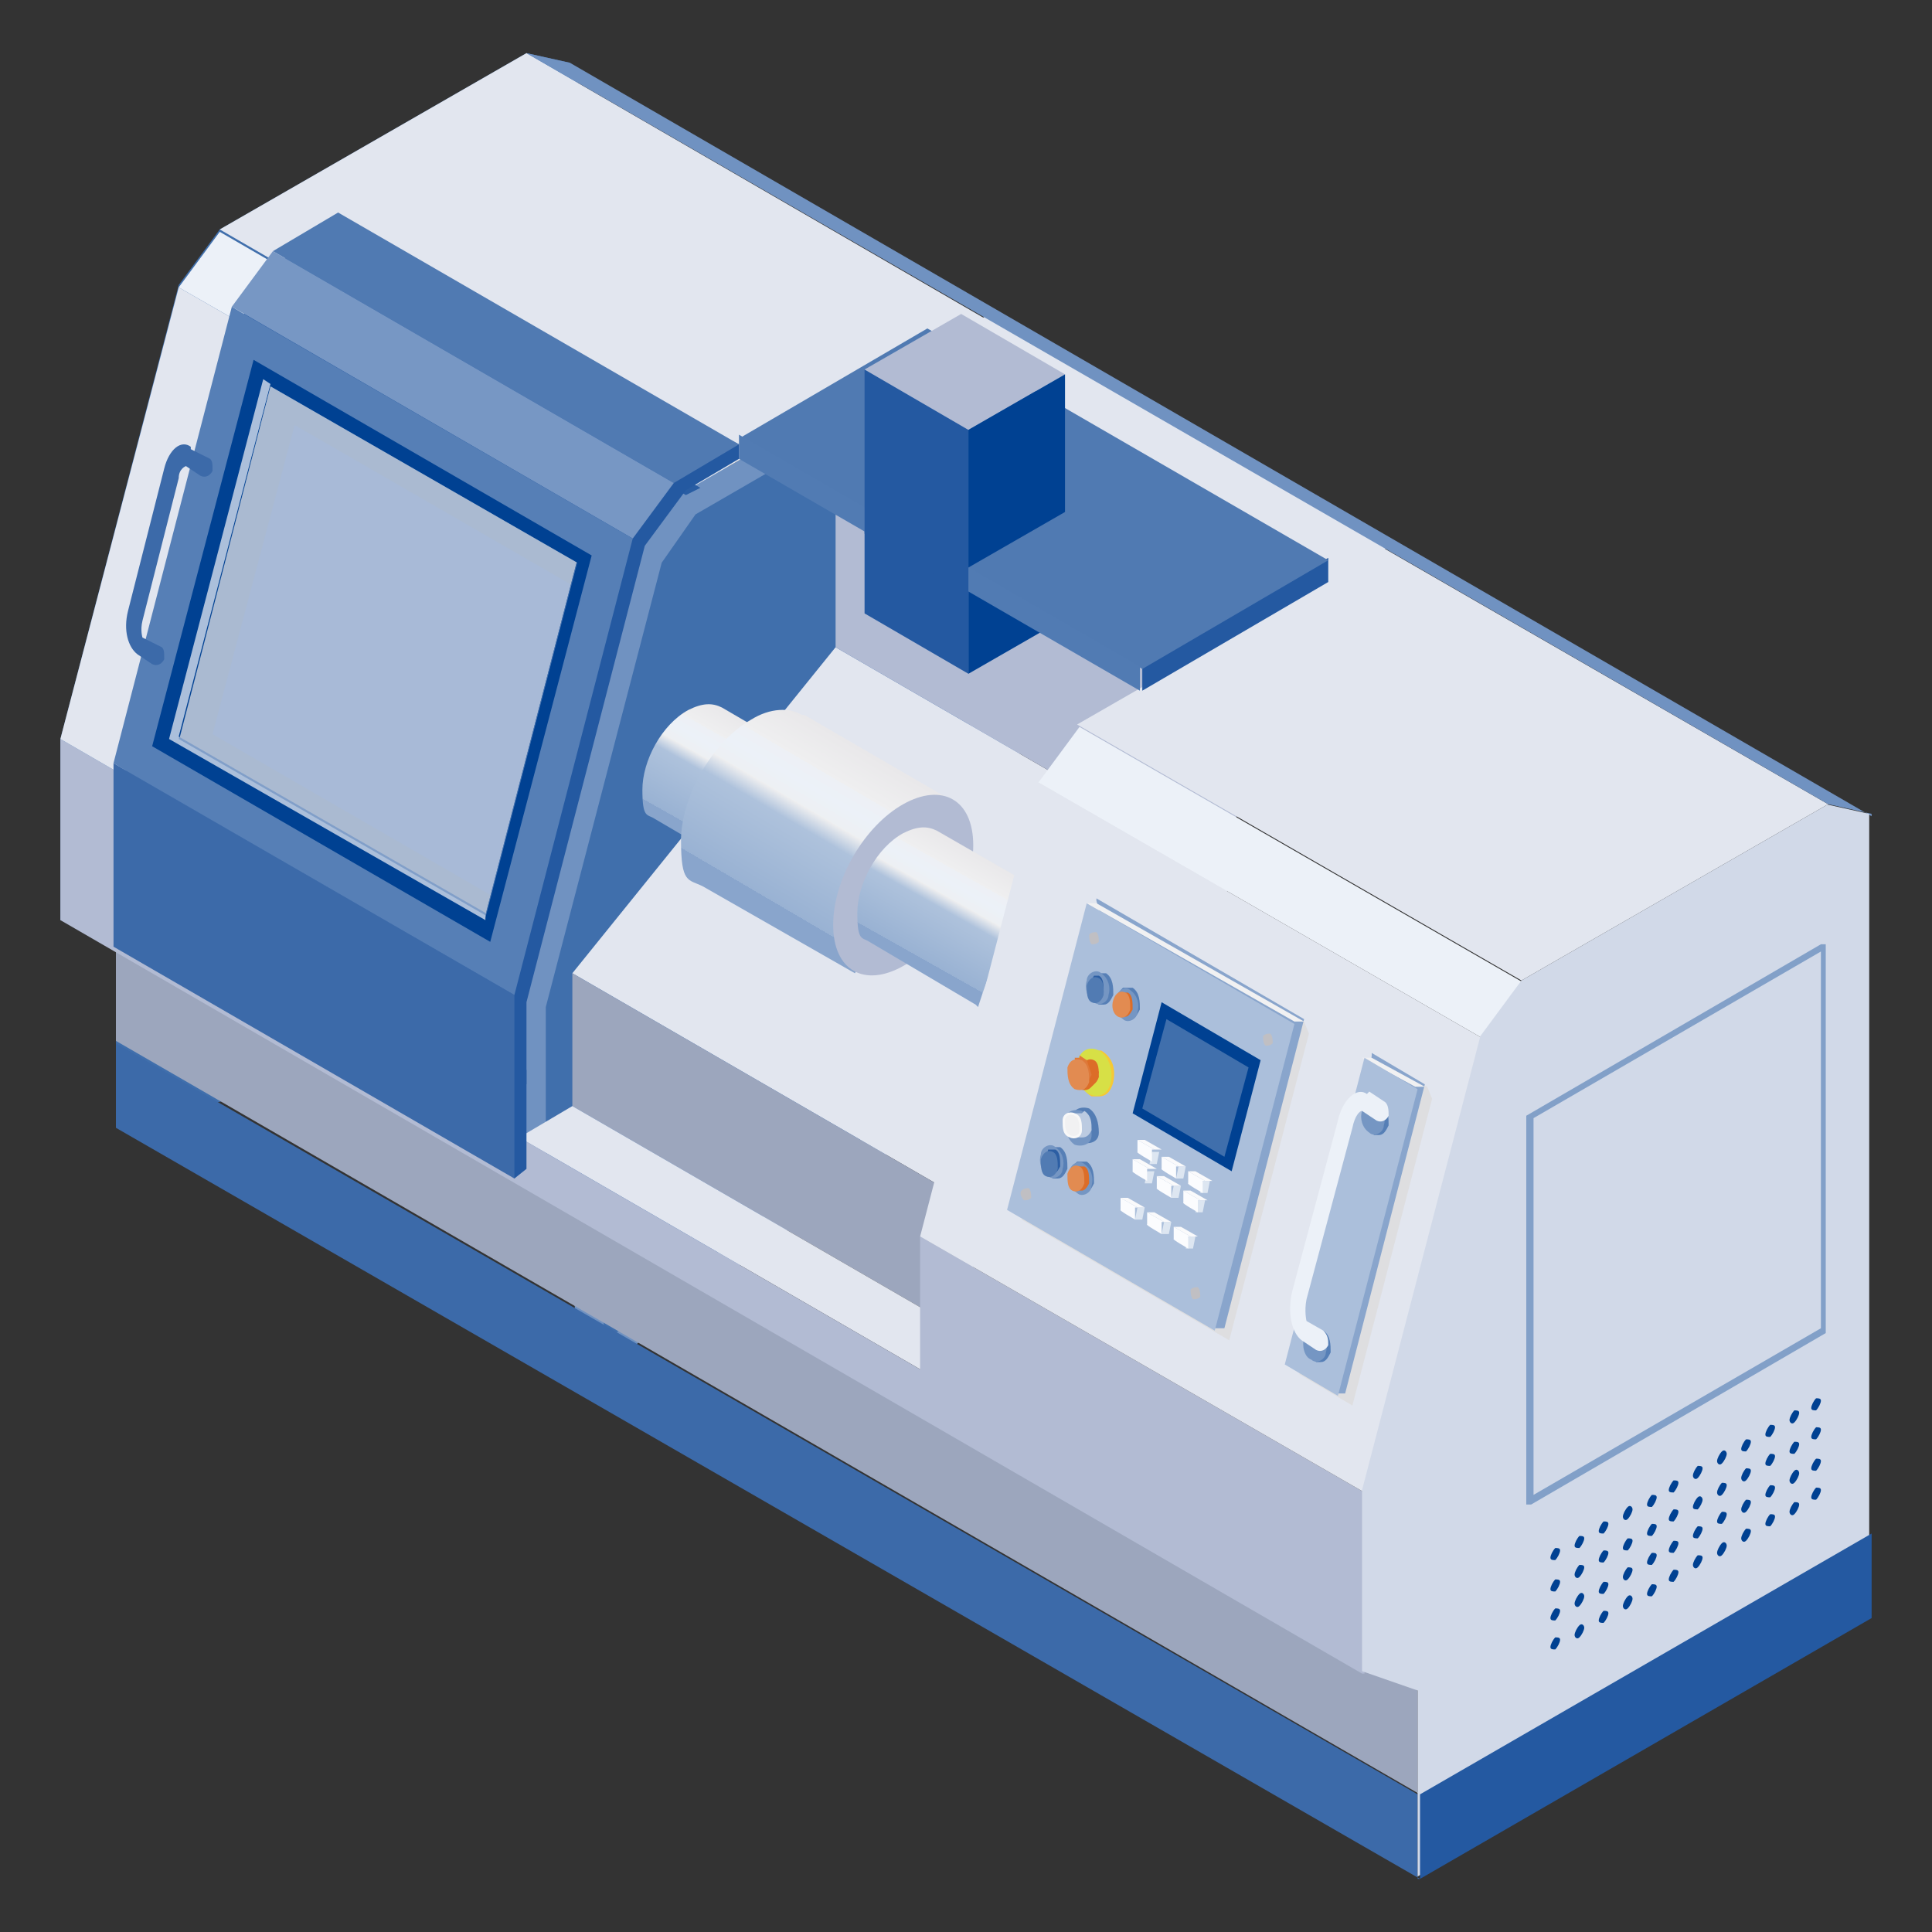 <?xml version="1.0" encoding="UTF-8"?>
<svg xmlns="http://www.w3.org/2000/svg" xmlns:xlink="http://www.w3.org/1999/xlink" version="1.1" viewBox="0 0 80 80">
  <rect x="0" y="0" width="80" height="80" fill="#333333" stroke="none"/>
  <defs>
    <style>
      .cls-1 {
        fill: #d1d9e8;
      }

      .cls-1, .cls-2, .cls-3, .cls-4, .cls-5, .cls-6, .cls-7, .cls-8, .cls-9, .cls-10, .cls-11, .cls-12, .cls-13, .cls-14, .cls-15, .cls-16, .cls-17, .cls-18, .cls-19, .cls-20, .cls-21, .cls-22, .cls-23, .cls-24, .cls-25, .cls-26, .cls-27, .cls-28, .cls-29, .cls-30, .cls-31, .cls-32, .cls-33, .cls-34, .cls-35, .cls-36, .cls-37, .cls-38, .cls-39 {
        stroke-width: 0px;
      }

      .cls-2 {
        fill: #abbfdb;
      }

      .cls-3 {
        fill: #bccbe1;
      }

      .cls-4 {
        fill: #fbfcfe;
      }

      .cls-5 {
        fill: #f5c935;
      }

      .cls-6 {
        fill: #7092c1;
      }

      .cls-7 {
        fill: #507ab2;
      }

      .cls-8 {
        fill: #f8f8f8;
      }

      .cls-9 {
        fill: #517bb3;
      }

      .cls-10 {
        fill: #004192;
      }

      .cls-11 {
        fill: #89a5cc;
      }

      .cls-12 {
        fill: #9ca6bd;
      }

      .cls-13 {
        fill: #567fb6;
      }

      .cls-14 {
        fill: #3c6aa9;
      }

      .cls-15 {
        fill: #c0bfc3;
      }

      .cls-16 {
        fill: url(#_名称未設定グラデーション_3-2);
      }

      .cls-17 {
        fill: url(#_名称未設定グラデーション_3-3);
      }

      .cls-18 {
        fill: #1f549d;
        opacity: .3;
      }

      .cls-18, .cls-40 {
        isolation: isolate;
      }

      .cls-41 {
        mix-blend-mode: multiply;
      }

      .cls-19 {
        fill: #d7e046;
      }

      .cls-20 {
        fill: #547db4;
      }

      .cls-21 {
        fill: #82a0c8;
      }

      .cls-22 {
        fill: #dc6d28;
      }

      .cls-23 {
        fill: #dedee0;
      }

      .cls-24 {
        fill: #e2e6ef;
      }

      .cls-25 {
        fill: #406fac;
      }

      .cls-26 {
        fill: #b2bbd3;
      }

      .cls-27 {
        fill: url(#_名称未設定グラデーション_3);
      }

      .cls-28 {
        fill: #2459a1;
      }

      .cls-29 {
        fill: #dde6f1;
      }

      .cls-30 {
        fill: #7596c3;
      }

      .cls-31 {
        fill: #e5e5e7;
      }

      .cls-32 {
        fill: #fafafb;
      }

      .cls-33 {
        fill: #2c5ea3;
      }

      .cls-34 {
        fill: #ecf1f8;
      }

      .cls-35 {
        fill: #7797c4;
      }

      .cls-36 {
        fill: #de793a;
      }

      .cls-37 {
        fill: #e28b51;
      }

      .cls-38 {
        fill: #f1f1f2;
      }

      .cls-39 {
        fill: #295da3;
      }
    </style>
    <linearGradient id="_名称未設定グラデーション_3" data-name="名称未設定グラデーション 3" x1="29.8" y1="46.5" x2="32.5" y2="51.3" gradientTransform="translate(0 82) scale(1 -1)" gradientUnits="userSpaceOnUse">
      <stop offset=".1" stop-color="#89a5cc"/>
      <stop offset=".1" stop-color="#99b2d3"/>
      <stop offset=".5" stop-color="#aec2dc"/>
      <stop offset=".6" stop-color="#efeff0"/>
      <stop offset=".6" stop-color="#edf0f3"/>
      <stop offset=".7" stop-color="#ecf1f8"/>
      <stop offset=".8" stop-color="#edf0f5"/>
      <stop offset=".8" stop-color="#efeff0"/>
      <stop offset="1" stop-color="#e9e8ea"/>
    </linearGradient>
    <linearGradient id="_名称未設定グラデーション_3-2" data-name="名称未設定グラデーション 3" x1="31.2" y1="44.2" x2="35.3" y2="51.2" xlink:href="#_名称未設定グラデーション_3"/>
    <linearGradient id="_名称未設定グラデーション_3-3" data-name="名称未設定グラデーション 3" x1="37.6" y1="42" x2="40.3" y2="46.8" xlink:href="#_名称未設定グラデーション_3"/>
  </defs>
  <g class="cls-40">
    <g id="_レイヤー_1" data-name="レイヤー 1">
      <g>
        <path class="cls-25" d="M21.8,2.2l-12.7,7.3-1.7,2.3L2.5,30.6v7.5l2.3.8v7.7l26.8-6.1v-17.4L23.6,2.6l-1.8-.4Z"/>
        <path class="cls-6" d="M40.8,13.2l-12.7,7.3-1.7,2.3-4.9,18.8v7.5l2.3.8v7.7l16.2-12.3,2.5-15.9v-15.8l-1.8-.4Z"/>
        <path class="cls-25" d="M24.9,49.1l-2.3-.8v-6.6l4.8-18.4,1.4-2,12.1-7h.5c0,.1-2.5,30.3-2.5,30.3l-13.9,11v-6.5Z"/>
        <path class="cls-24" d="M34.6,26.8l16.6,9.6-10.9,13.5-16.6-9.6,10.9-13.5Z"/>
        <path class="cls-26" d="M34.6,16.7l16.6,9.6v10.1l-16.6-9.6v-10.1Z"/>
        <path class="cls-12" d="M40.3,49.9v5.5l-16.6-9.6v-5.5l16.6,9.6Z"/>
        <path class="cls-24" d="M21.5,47.1l16.6,9.6,2.2-1.3-16.6-9.6-2.2,1.3Z"/>
        <path class="cls-27" d="M33,37.4c1.1-1.5,2.3-2.9,3.4-4.3l-6.5-3.8c-.4-.2-.8-.2-1.4.1-1.1.6-1.9,2.1-1.9,3.3s.2,1,.5,1.2h0s0,0,0,0l5.8,3.4h0Z"/>
        <path class="cls-16" d="M33.2,29.6c-.5-.3-1.3-.3-2.1.2-1.6.9-2.9,3.2-2.9,5s.3,1.6.9,1.9l6.3,3.6,4.1-7.1-6.2-3.6h0Z"/>
        <path class="cls-26" d="M40.3,35c0,1.8-1.3,4.1-2.9,5-1.6.9-2.9.2-2.9-1.7s1.3-4.1,2.9-5c1.6-.9,2.9-.2,2.9,1.7Z"/>
        <path class="cls-17" d="M40.5,41.7s1.1-3.6,2.3-5l-4-2.3c-.4-.2-.8-.2-1.4.1-1.1.6-1.9,2.1-1.9,3.3s.2,1,.5,1.2h0s0,0,0,0l4.4,2.6h0Z"/>
        <path class="cls-24" d="M57.4,22.7l-16.6-9.6-6.1,3.5,16.6,9.6,6.1-3.5Z"/>
        <path class="cls-24" d="M75.7,33.3l-18.4-10.6-12.7,7.3,18.4,10.6,12.7-7.3Z"/>
        <path class="cls-24" d="M40.8,13.2L21.8,2.2l-12.7,7.3,19,11,12.7-7.3Z"/>
        <path class="cls-6" d="M77.5,33.8L23.6,2.6l-1.8-.4,53.9,31.1,1.8.4Z"/>
        <path class="cls-34" d="M61.4,43l-18.4-10.6,1.7-2.3,18.4,10.6-1.7,2.3Z"/>
        <path class="cls-34" d="M26.4,22.8L7.4,11.9l1.7-2.3,19,11-1.7,2.3Z"/>
        <path class="cls-12" d="M58.8,74.3L4.8,43.1v-4.2s53.9,31.1,53.9,31.1v4.2Z"/>
        <path class="cls-26" d="M56.4,69.3L2.5,38.1v-7.5l19,11v5.5l16.6,9.6v-5.5l18.4,10.6v7.5Z"/>
        <path class="cls-24" d="M43,32.4l-4.9,18.8,18.4,10.6,4.9-18.8-18.4-10.6Z"/>
        <path class="cls-23" d="M59.3,45.5l-3.3,12.7-2.2-1.3,3.3-12.7,2,.8.2.5Z"/>
        <path class="cls-23" d="M45.6,37.8l-3.3,12.7,8.6,5,3.3-12.7-.2-.5-8.4-4.5Z"/>
        <path class="cls-24" d="M7.4,11.9L2.5,30.6l19,11,4.9-18.8L7.4,11.9Z"/>
        <path class="cls-11" d="M56.8,43.7l-1.5,14h.4c0,0,3.3-12.8,3.3-12.8l-2.2-1.3Z"/>
        <path class="cls-38" d="M56.4,43.8h.4c0,0,2.2,1.2,2.2,1.2h-.4c0,0-2.2-1.2-2.2-1.2Z"/>
        <path class="cls-2" d="M58.7,45.1l-3.3,12.7-2.2-1.3,3.3-12.7,2.2,1.3Z"/>
        <path class="cls-13" d="M54.8,55.1c0,0-.2,0-.3,0h-.1c-.1.1-.2.2-.2.4,0,.3,0,.7.3.9,0,0,0,0,0,0h0s.2,0,.2,0c.2,0,.3-.2.4-.4,0-.3,0-.7-.3-.9h0Z"/>
        <path class="cls-30" d="M54.6,55.1c.3.2.4.6.3.9,0,.3-.4.5-.6.3-.3-.1-.4-.6-.3-.9,0-.3.4-.5.6-.3Z"/>
        <path class="cls-13" d="M57.2,45.7c0,0-.2,0-.3,0h-.1c-.1.1-.2.2-.2.4,0,.3,0,.7.3.9,0,0,0,0,0,0h0s.2,0,.2,0c.2,0,.3-.2.4-.4,0-.3,0-.7-.3-.9h0Z"/>
        <path class="cls-30" d="M57,45.7c.3.2.4.6.3.9,0,.3-.4.5-.6.3-.3-.2-.4-.6-.3-.9,0-.3.4-.5.6-.3Z"/>
        <path class="cls-14" d="M58.8,77.8L4.8,46.7v-3.5l53.9,31.1v3.5Z"/>
        <path class="cls-28" d="M55,23.1l-7.7,4.5v1l7.7-4.5v-1Z"/>
        <path class="cls-10" d="M51.2,23.2l-4,2.3v2.1l4-2.3v-2.1Z"/>
        <path class="cls-28" d="M40.1,27.9l-4.3-2.5v-3.5l4.3,2.5v3.5Z"/>
        <path class="cls-10" d="M44.1,25.6l-4,2.3v-3.5l4-2.3v3.5Z"/>
        <path class="cls-7" d="M38.4,13.6l-7.7,4.5,16.6,9.6,7.7-4.5-16.6-9.6Z"/>
        <path class="cls-39" d="M12.4,10.6l-.6.3,16.6,9.6.6-.3L12.4,10.6Z"/>
        <path class="cls-39" d="M5.2,35.4v-.7l16.6,9.6v.6l-16.6-9.6Z"/>
        <path class="cls-9" d="M30.6,18l16.6,9.6v1l-16.6-9.6v-1Z"/>
        <path class="cls-28" d="M40.1,17.8l-4.3-2.5v6.8l4.3,2.5v-6.8Z"/>
        <path class="cls-26" d="M40.1,17.8l-4.3-2.5,4-2.3,4.3,2.5-4,2.3Z"/>
        <path class="cls-10" d="M44.1,15.5l-4,2.3v5.7l4-2.3v-5.7Z"/>
        <path class="cls-11" d="M45.4,37.3l4.9,17.7h.4c0,0,3.3-12.8,3.3-12.8l-8.6-5Z"/>
        <path class="cls-2" d="M45,37.4l-3.3,12.7,8.6,5,3.3-12.7-8.6-5Z"/>
        <path class="cls-13" d="M45.8,40.3c0,0-.2,0-.3,0h-.1c-.1.1-.2.2-.2.4,0,.3,0,.7.3.9,0,0,0,0,0,0h0s.2,0,.2,0c.2,0,.3-.2.4-.4,0-.3,0-.7-.3-.9h0Z"/>
        <path class="cls-13" d="M46.9,40.9c0,0-.2,0-.3,0h-.1c-.1.1-.2.2-.2.4,0,.3,0,.7.3.9,0,0,0,0,0,0h0s.2,0,.2,0c.2,0,.3-.2.4-.4,0-.3,0-.7-.3-.9h0Z"/>
        <path class="cls-13" d="M43.9,47.5c0,0-.2,0-.3,0h-.1c-.1.1-.2.2-.2.4,0,.3,0,.7.3.9,0,0,0,0,0,0h0s.2,0,.2,0c.2,0,.3-.2.4-.4,0-.3,0-.7-.3-.9h0Z"/>
        <path class="cls-13" d="M45,48.1c0,0-.2,0-.3,0h-.1c-.1.1-.2.2-.2.4,0,.3,0,.7.3.9,0,0,0,0,0,0h0s.2,0,.2,0c.2,0,.3-.2.4-.4,0-.3,0-.7-.3-.9h0Z"/>
        <path class="cls-20" d="M45.1,45.9c.3.2.4.6.4,1,0,.4-.4.5-.7.4-.3-.2-.4-.6-.4-1,0-.4.4-.5.7-.4Z"/>
        <path class="cls-38" d="M45,37.4h.4c0,0,8.6,4.9,8.6,4.9h-.4c0,0-8.6-4.9-8.6-4.9Z"/>
        <path class="cls-15" d="M42.6,49.2c-.1,0-.2,0-.3.1s0,.3.1.4c.1,0,.2,0,.3-.1,0-.1,0-.3-.1-.4h0Z"/>
        <path class="cls-15" d="M49.6,53.3c-.1,0-.2,0-.3.1,0,.1,0,.3.1.4.1,0,.2,0,.3-.1,0-.1,0-.3-.1-.4h0Z"/>
        <path class="cls-15" d="M45.4,38.6c-.1,0-.2,0-.3.1,0,.1,0,.3.1.4.1,0,.2,0,.3-.1,0-.1,0-.3-.1-.4h0Z"/>
        <path class="cls-15" d="M52.6,42.8c-.1,0-.2,0-.3.1,0,.1,0,.3.1.4.1,0,.2,0,.3-.1,0-.1,0-.3-.1-.4Z"/>
        <path class="cls-5" d="M45.6,43.5c-.1,0-.2,0-.3,0h-.2c-.2.1-.3.3-.4.6-.1.5,0,1,.5,1.3,0,0,0,0,.1,0h0s.2,0,.2,0c.3,0,.5-.2.6-.6.1-.5,0-1-.5-1.3h0Z"/>
        <path class="cls-19" d="M45.5,43.5c.4.2.6.8.5,1.3-.1.5-.5.7-.9.5-.4-.2-.6-.8-.5-1.3.1-.5.5-.7.9-.5h0Z"/>
        <path class="cls-30" d="M45.6,40.3c.3.2.4.6.3.9,0,.3-.4.5-.6.3-.3-.2-.4-.6-.3-.9,0-.3.4-.5.6-.3Z"/>
        <path class="cls-33" d="M45.6,40.4c0,0-.1,0-.2,0h-.1c0,0-.1.2-.2.3,0,.3,0,.6.2.7,0,0,0,0,0,0h0s.1,0,.1,0c.1,0,.2-.1.3-.3,0-.3,0-.6-.2-.7h0Z"/>
        <path class="cls-30" d="M46.8,41c.3.2.4.6.3.9,0,.3-.4.5-.6.3-.3-.2-.4-.6-.3-.9s.4-.5.6-.3Z"/>
        <path class="cls-22" d="M46.8,41.1c0,0-.1,0-.2,0,0,0,0,0-.1,0h0c0,0-.1.2-.2.3,0,.3,0,.6.2.7,0,0,0,0,0,0h0s.1,0,.1,0c.1,0,.2-.1.3-.3,0-.3,0-.6-.2-.7h0Z"/>
        <path class="cls-30" d="M43.7,47.5c.3.2.4.6.3.9,0,.3-.4.5-.6.3-.3-.2-.4-.6-.3-.9,0-.3.4-.5.6-.3Z"/>
        <path class="cls-33" d="M43.7,47.6c0,0-.1,0-.2,0h-.1c0,.1-.1.2-.1.3,0,.3,0,.6.2.7,0,0,0,0,0,0h0s.1,0,.1,0c.1,0,.2-.1.3-.3,0-.3,0-.6-.2-.7h0Z"/>
        <path class="cls-30" d="M44.9,48.2c.3.2.4.6.3.9,0,.3-.4.5-.6.3-.3-.2-.4-.6-.3-.9,0-.3.4-.5.6-.3Z"/>
        <path class="cls-22" d="M44.9,48.3c0,0-.1,0-.2,0h-.1c0,.1-.1.2-.1.3,0,.3,0,.6.2.7,0,0,0,0,0,0h0s.1,0,.1,0c.1,0,.2-.1.3-.3,0-.3,0-.6-.2-.7h0Z"/>
        <path class="cls-9" d="M45.5,40.5c-.2-.1-.4,0-.5.3,0,.3,0,.6.2.7.2.1.4,0,.5-.3,0-.3,0-.6-.2-.7Z"/>
        <path class="cls-37" d="M46.6,41.1c-.2-.1-.4,0-.5.3s0,.6.2.7c.2.1.4,0,.5-.3,0-.3,0-.6-.2-.7Z"/>
        <path class="cls-9" d="M43.6,47.7c-.2-.1-.4,0-.5.3,0,.3,0,.6.2.7.2.1.4,0,.5-.3,0-.3,0-.6-.2-.7Z"/>
        <path class="cls-37" d="M44.7,48.3c-.2-.1-.4,0-.5.3,0,.3,0,.6.2.7.2.1.4,0,.5-.3,0-.3,0-.6-.2-.7Z"/>
        <path class="cls-30" d="M44.8,46c.3.2.4.6.4,1,0,.4-.4.5-.7.4-.3-.2-.4-.6-.4-1,0-.4.4-.5.7-.4Z"/>
        <path class="cls-3" d="M44.8,46.1c0,0-.2,0-.3,0h-.2c0,0,0,.1,0,.1,0,0,0,.1,0,.2,0,.3,0,.6.3.7h0c0,0,.2,0,.2,0,.2,0,.3-.1.4-.3,0-.3,0-.6-.3-.8h0Z"/>
        <path class="cls-8" d="M44.5,46.1c-.2-.1-.5,0-.5.3,0,.3,0,.6.3.7.2.1.5,0,.5-.3,0-.3,0-.6-.3-.7Z"/>
        <path class="cls-38" d="M44.5,46.2c-.2-.1-.4,0-.4.2,0,.2,0,.5.2.6.2.1.4,0,.4-.2,0-.2,0-.5-.2-.6h0Z"/>
        <path class="cls-22" d="M45.3,43.9c-.2-.1-.4,0-.5.3,0,.3,0,.6.2.7.2.1.4,0,.5-.3,0-.3,0-.6-.2-.7Z"/>
        <path class="cls-22" d="M45.1,44.9h.2s.2-.5.2-.5l-.2-.4h-.2c0-.1-.2,0-.2,0v1Z"/>
        <path class="cls-22" d="M45.2,44c-.2-.1-.4,0-.5.3,0,.3,0,.6.2.7.2.1.4,0,.5-.3,0-.3,0-.6-.2-.7Z"/>
        <path class="cls-22" d="M45,43.9c-.3-.1-.5,0-.6.3,0,.3,0,.7.3.9.3.1.5,0,.6-.3,0-.3,0-.7-.3-.9Z"/>
        <path class="cls-36" d="M44.7,43.8h-.2s.2,1.3.2,1.3h.2s.3-.6.3-.6l-.2-.6-.3-.2Z"/>
        <path class="cls-37" d="M44.8,43.9c-.3-.1-.5,0-.6.3,0,.3,0,.7.3.9.3.1.5,0,.6-.3,0-.3,0-.7-.3-.9Z"/>
        <path class="cls-29" d="M49.5,51.2h-.3s-.1.5-.1.5h.3s.1-.5.1-.5Z"/>
        <path class="cls-4" d="M48.8,48.3l-.7-.4v.5c-.1,0,.6.4.6.4v-.5Z"/>
        <path class="cls-29" d="M48,47.7h-.3s-.1.5-.1.5h.3s.1-.5.1-.5Z"/>
        <path class="cls-29" d="M47.8,48.5h-.3s-.1.5-.1.5h.3s.1-.5.1-.5Z"/>
        <path class="cls-29" d="M49.1,48.3h-.3s-.1.5-.1.5h.3s.1-.5.1-.5Z"/>
        <path class="cls-29" d="M48.9,49.1h-.3s-.1.5-.1.5h.3s.1-.5.1-.5Z"/>
        <path class="cls-29" d="M50.1,48.9h-.3s-.1.5-.1.5h.3s.1-.5.1-.5Z"/>
        <path class="cls-29" d="M49.9,49.7h-.3s-.1.5-.1.5h.3s.1-.5.1-.5Z"/>
        <path class="cls-29" d="M47.4,50h-.3s-.1.5-.1.5h.3s.1-.5.1-.5Z"/>
        <path class="cls-29" d="M48.5,50.6h-.3s-.1.5-.1.5h.3s.1-.5.1-.5Z"/>
        <path class="cls-4" d="M47.8,47.6l-.7-.4v.5c-.1,0,.6.4.6.4v-.5Z"/>
        <path class="cls-4" d="M47.6,48.4l-.7-.4v.5c-.1,0,.6.4.6.4v-.5Z"/>
        <path class="cls-4" d="M48.6,49.1l-.7-.4v.5c-.1,0,.6.4.6.4v-.5Z"/>
        <path class="cls-4" d="M49.9,48.9l-.7-.4v.5c-.1,0,.6.4.6.4v-.5Z"/>
        <path class="cls-32" d="M49.9,48.9l-.7-.4h.3s.7.4.7.4h-.3Z"/>
        <path class="cls-32" d="M49.7,49.7l-.7-.4h.3s.7.4.7.4h-.3Z"/>
        <path class="cls-32" d="M48.8,48.3l-.7-.4h.3s.7.4.7.4h-.3Z"/>
        <path class="cls-32" d="M48.6,49.1l-.7-.4h.3s.7.4.7.4h-.3Z"/>
        <path class="cls-32" d="M47.8,47.6l-.7-.4h.3s.7.4.7.4h-.3Z"/>
        <path class="cls-32" d="M47.6,48.4l-.7-.4h.3s.7.4.7.4h-.3Z"/>
        <path class="cls-32" d="M49.3,51.2l-.7-.4h.3s.7.4.7.4h-.3Z"/>
        <path class="cls-32" d="M48.2,50.6l-.7-.4h.3s.7.4.7.4h-.3Z"/>
        <path class="cls-32" d="M47.1,50l-.7-.4h.3s.7.4.7.4h-.3Z"/>
        <path class="cls-4" d="M49.7,49.7l-.7-.4v.5c-.1,0,.6.4.6.4v-.5Z"/>
        <path class="cls-4" d="M47.1,50l-.7-.4v.5c-.1,0,.6.4.6.4v-.5Z"/>
        <path class="cls-4" d="M48.2,50.6l-.7-.4v.5c-.1,0,.6.4.6.4v-.5Z"/>
        <path class="cls-4" d="M49.3,51.2l-.7-.4v.5c-.1,0,.6.4.6.4v-.5Z"/>
        <path class="cls-10" d="M52.2,43.9l-1.2,4.6-4.1-2.4,1.2-4.6,4.1,2.4Z"/>
        <path class="cls-25" d="M51.7,44.2l-3.4-2-1,3.7,3.4,2,1-3.7Z"/>
        <g class="cls-41">
          <path class="cls-31" d="M20.9,37.4s0,0,0,0l-12.1-7,3.4-12.8,12.3,7.1c.1-.7.3-1.4.5-2l-13.9-8-.5-.3-4.5,17.1.5.3,13.2,7.7c.3-.7.6-1.3.9-2h0Z"/>
        </g>
        <path class="cls-28" d="M30.6,18.4v.6l-2.2,1.3-1.7,2.3-4.9,18.9v6.9l-.5.4L5.2,31.9l4.9-18.9,1.7-2.3h0l1.5-.9,17.3,8.6h0ZM20.1,37.9l3.8-14.7-12.7-7.3-3.8,14.7,12.7,7.3Z"/>
        <path class="cls-7" d="M30.6,18.4L14,8.8l-2.7,1.6,16.6,9.6,2.7-1.6Z"/>
        <path class="cls-35" d="M26.2,22.3L9.6,12.7l1.7-2.3,16.6,9.6-1.7,2.3Z"/>
        <path class="cls-14" d="M4.7,31.6v7.6l16.6,9.6v-7.6L4.7,31.6Z"/>
        <path class="cls-13" d="M26.2,22.3l-4.9,18.9L5.2,31.9l-.5-.3,4.9-18.9.5.3,16.1,9.3h0ZM20.1,37.9l3.8-14.7-12.7-7.3-3.8,14.7,12.7,7.3Z"/>
        <path class="cls-10" d="M24.5,23l-4.2,16-14-8.1,4.2-16,14,8.1ZM23.9,23.3l-12.7-7.3-3.8,14.7,12.7,7.3,3.8-14.7Z"/>
        <path class="cls-2" d="M20.1,37.9v.2c0,0-13.1-7.5-13.1-7.5l3.9-14.9.3.2-3.8,14.6,12.7,7.3Z"/>
        <path class="cls-18" d="M23.9,23.3l-3.8,14.6-12.7-7.3,3.8-14.6,12.7,7.3Z"/>
        <path class="cls-1" d="M75.7,33.3l-12.7,7.3-1.7,2.3-4.9,18.8v7.5l2.3.8v7.7l18.7-10.8v-33.2l-1.8-.4Z"/>
        <path class="cls-21" d="M63.2,62.3h.2c0,0,12.2-7.1,12.2-7.1v-16.1h-.2c0,0-12.2,7.1-12.2,7.1v16.1ZM75.4,55l-11.9,6.9v-15.6l11.9-6.9v15.6Z"/>
        <path class="cls-28" d="M77.5,67l-18.7,10.8v-3.5l18.7-10.8v3.5Z"/>
        <path class="cls-14" d="M7.9,18.5c-.4-.3-.9.1-1.1.9l-1.5,5.9c-.2.8,0,1.5.4,1.8l.6.4c.2.1.4,0,.5-.2h0c0-.3,0-.4-.1-.5l-.8-.4s-.1-.3,0-.7l1.5-5.9c0-.4.3-.5.3-.5l.6.4c.2.1.4,0,.5-.2h0c0-.3,0-.4-.1-.5l-.8-.4Z"/>
        <path class="cls-34" d="M56.6,45.3c-.4-.3-1,.2-1.2,1.1l-1.9,7.1c-.2.9,0,1.7.4,2l.6.4c.2.1.4,0,.5-.2h0c0-.2,0-.4-.2-.6l-.7-.4c0,0-.1-.4,0-.9l1.9-7.1c.1-.5.3-.7.4-.7l.6.4c.2.1.4,0,.5-.2,0-.2,0-.5-.2-.6l-.6-.4Z"/>
        <path class="cls-10" d="M64.6,64.2c0,.1-.1.3-.2.4-.1,0-.2,0-.2-.1s.1-.3.2-.4c.1,0,.2,0,.2.1Z"/>
        <path class="cls-10" d="M65.6,63.7c0,.1-.1.3-.2.4-.1,0-.2,0-.2-.1s.1-.3.2-.4c.1,0,.2,0,.2.1Z"/>
        <path class="cls-10" d="M66.6,63.1c0,.1-.1.3-.2.4-.1,0-.2,0-.2-.1s.1-.3.2-.4c.1,0,.2,0,.2.1Z"/>
        <path class="cls-10" d="M67.6,62.5c0,.1-.1.3-.2.4s-.2,0-.2-.1.1-.3.2-.4.2,0,.2.1Z"/>
        <path class="cls-10" d="M68.6,62c0,.1-.1.3-.2.4-.1,0-.2,0-.2-.1s.1-.3.2-.4c.1,0,.2,0,.2.1Z"/>
        <path class="cls-10" d="M69.5,61.4c0,.1-.1.3-.2.4-.1,0-.2,0-.2-.1s.1-.3.2-.4c.1,0,.2,0,.2.1Z"/>
        <path class="cls-10" d="M70.5,60.8c0,.1-.1.3-.2.4s-.2,0-.2-.1.1-.3.2-.4c.1,0,.2,0,.2.1Z"/>
        <path class="cls-10" d="M71.5,60.2c0,.1-.1.3-.2.4s-.2,0-.2-.1.1-.3.2-.4.2,0,.2.1Z"/>
        <path class="cls-10" d="M72.5,59.7c0,.1-.1.3-.2.4-.1,0-.2,0-.2-.1s.1-.3.2-.4c.1,0,.2,0,.2.1Z"/>
        <path class="cls-10" d="M73.5,59.1c0,.1-.1.3-.2.4-.1,0-.2,0-.2-.1s.1-.3.2-.4c.1,0,.2,0,.2.1Z"/>
        <path class="cls-10" d="M74.5,58.5c0,.1-.1.3-.2.4s-.2,0-.2-.1.1-.3.2-.4c.1,0,.2,0,.2.1Z"/>
        <path class="cls-10" d="M75.4,58c0,.1-.1.3-.2.4-.1,0-.2,0-.2-.1s.1-.3.2-.4c.1,0,.2,0,.2.1Z"/>
        <path class="cls-10" d="M64.6,65.5c0,.1-.1.3-.2.4-.1,0-.2,0-.2-.1s.1-.3.2-.4c.1,0,.2,0,.2.1Z"/>
        <path class="cls-10" d="M65.6,64.9c0,.1-.1.3-.2.4s-.2,0-.2-.1.1-.3.2-.4c.1,0,.2,0,.2.1Z"/>
        <path class="cls-10" d="M66.6,64.3c0,.1-.1.3-.2.4-.1,0-.2,0-.2-.1s.1-.3.2-.4c.1,0,.2,0,.2.1Z"/>
        <path class="cls-10" d="M67.6,63.8c0,.1-.1.3-.2.4-.1,0-.2,0-.2-.1s.1-.3.2-.4c.1,0,.2,0,.2.1Z"/>
        <path class="cls-10" d="M68.6,63.2c0,.1-.1.3-.2.4-.1,0-.2,0-.2-.1s.1-.3.2-.4c.1,0,.2,0,.2.1Z"/>
        <path class="cls-10" d="M69.5,62.6c0,.1-.1.3-.2.4-.1,0-.2,0-.2-.1s.1-.3.2-.4c.1,0,.2,0,.2.1Z"/>
        <path class="cls-10" d="M70.5,62.1c0,.1-.1.3-.2.4-.1,0-.2,0-.2-.1s.1-.3.2-.4.2,0,.2.1Z"/>
        <path class="cls-10" d="M71.5,61.5c0,.1-.1.3-.2.4s-.2,0-.2-.1.1-.3.2-.4c.1,0,.2,0,.2.1Z"/>
        <path class="cls-10" d="M72.5,60.9c0,.1-.1.3-.2.4s-.2,0-.2-.1.1-.3.2-.4c.1,0,.2,0,.2.1Z"/>
        <path class="cls-10" d="M73.5,60.3c0,.1-.1.3-.2.4-.1,0-.2,0-.2-.1s.1-.3.2-.4c.1,0,.2,0,.2.1Z"/>
        <path class="cls-10" d="M74.5,59.8c0,.1-.1.3-.2.4-.1,0-.2,0-.2-.1s.1-.3.2-.4c.1,0,.2,0,.2.1Z"/>
        <path class="cls-10" d="M75.4,59.2c0,.1-.1.3-.2.4-.1,0-.2,0-.2-.1s.1-.3.2-.4c.1,0,.2,0,.2.1Z"/>
        <path class="cls-10" d="M64.6,66.7c0,.1-.1.3-.2.4-.1,0-.2,0-.2-.1s.1-.3.2-.4c.1,0,.2,0,.2.1Z"/>
        <path class="cls-10" d="M65.6,66.1c0,.1-.1.3-.2.4s-.2,0-.2-.1.1-.3.2-.4.2,0,.2.1Z"/>
        <path class="cls-10" d="M66.6,65.6c0,.1-.1.3-.2.4-.1,0-.2,0-.2-.1s.1-.3.2-.4c.1,0,.2,0,.2.1Z"/>
        <path class="cls-10" d="M67.6,65c0,.1-.1.3-.2.4s-.2,0-.2-.1.1-.3.2-.4c.1,0,.2,0,.2.1Z"/>
        <path class="cls-10" d="M68.6,64.4c0,.1-.1.3-.2.4-.1,0-.2,0-.2-.1s.1-.3.2-.4c.1,0,.2,0,.2.1Z"/>
        <path class="cls-10" d="M69.5,63.9c0,.1-.1.3-.2.4-.1,0-.2,0-.2-.1s.1-.3.2-.4c.1,0,.2,0,.2.1Z"/>
        <path class="cls-10" d="M70.5,63.3c0,.1-.1.3-.2.4-.1,0-.2,0-.2-.1s.1-.3.2-.4c.1,0,.2,0,.2.1Z"/>
        <path class="cls-10" d="M71.5,62.7c0,.1-.1.3-.2.4-.1,0-.2,0-.2-.1s.1-.3.2-.4c.1,0,.2,0,.2.1Z"/>
        <path class="cls-10" d="M72.5,62.2c0,.1-.1.3-.2.4s-.2,0-.2-.1.1-.3.2-.4c.1,0,.2,0,.2.1Z"/>
        <path class="cls-10" d="M73.5,61.6c0,.1-.1.3-.2.4-.1,0-.2,0-.2-.1s.1-.3.2-.4c.1,0,.2,0,.2.1Z"/>
        <path class="cls-10" d="M74.5,61c0,.1-.1.3-.2.4s-.2,0-.2-.1.1-.3.2-.4.2,0,.2.1Z"/>
        <path class="cls-10" d="M75.4,60.5c0,.1-.1.3-.2.4-.1,0-.2,0-.2-.1s.1-.3.2-.4c.1,0,.2,0,.2.1Z"/>
        <path class="cls-10" d="M64.6,67.9c0,.1-.1.3-.2.4-.1,0-.2,0-.2-.1s.1-.3.2-.4c.1,0,.2,0,.2.1Z"/>
        <path class="cls-10" d="M65.6,67.4c0,.1-.1.3-.2.4s-.2,0-.2-.1.1-.3.2-.4.2,0,.2.1Z"/>
        <path class="cls-10" d="M66.6,66.8c0,.1-.1.3-.2.4-.1,0-.2,0-.2-.1s.1-.3.2-.4c.1,0,.2,0,.2.1Z"/>
        <path class="cls-10" d="M67.6,66.2c0,.1-.1.3-.2.4s-.2,0-.2-.1.1-.3.2-.4.2,0,.2.1Z"/>
        <path class="cls-10" d="M68.6,65.7c0,.1-.1.3-.2.4-.1,0-.2,0-.2-.1s.1-.3.2-.4c.1,0,.2,0,.2.1Z"/>
        <path class="cls-10" d="M69.5,65.1c0,.1-.1.3-.2.4-.1,0-.2,0-.2-.1s.1-.3.2-.4c.1,0,.2,0,.2.1Z"/>
        <path class="cls-10" d="M70.5,64.5c0,.1-.1.3-.2.4s-.2,0-.2-.1.1-.3.2-.4c.1,0,.2,0,.2.1Z"/>
        <path class="cls-10" d="M71.5,64c0,.1-.1.3-.2.4s-.2,0-.2-.1.1-.3.2-.4.2,0,.2.1Z"/>
        <path class="cls-10" d="M72.5,63.4c0,.1-.1.3-.2.4s-.2,0-.2-.1.1-.3.2-.4c.1,0,.2,0,.2.1Z"/>
        <path class="cls-10" d="M73.5,62.8c0,.1-.1.3-.2.4-.1,0-.2,0-.2-.1s.1-.3.2-.4c.1,0,.2,0,.2.1Z"/>
        <path class="cls-10" d="M74.5,62.3c0,.1-.1.3-.2.4s-.2,0-.2-.1.1-.3.2-.4c.1,0,.2,0,.2.1Z"/>
        <path class="cls-10" d="M75.4,61.7c0,.1-.1.3-.2.4-.1,0-.2,0-.2-.1s.1-.3.2-.4c.1,0,.2,0,.2.1Z"/>
      </g>
    </g>
  </g>
</svg>
